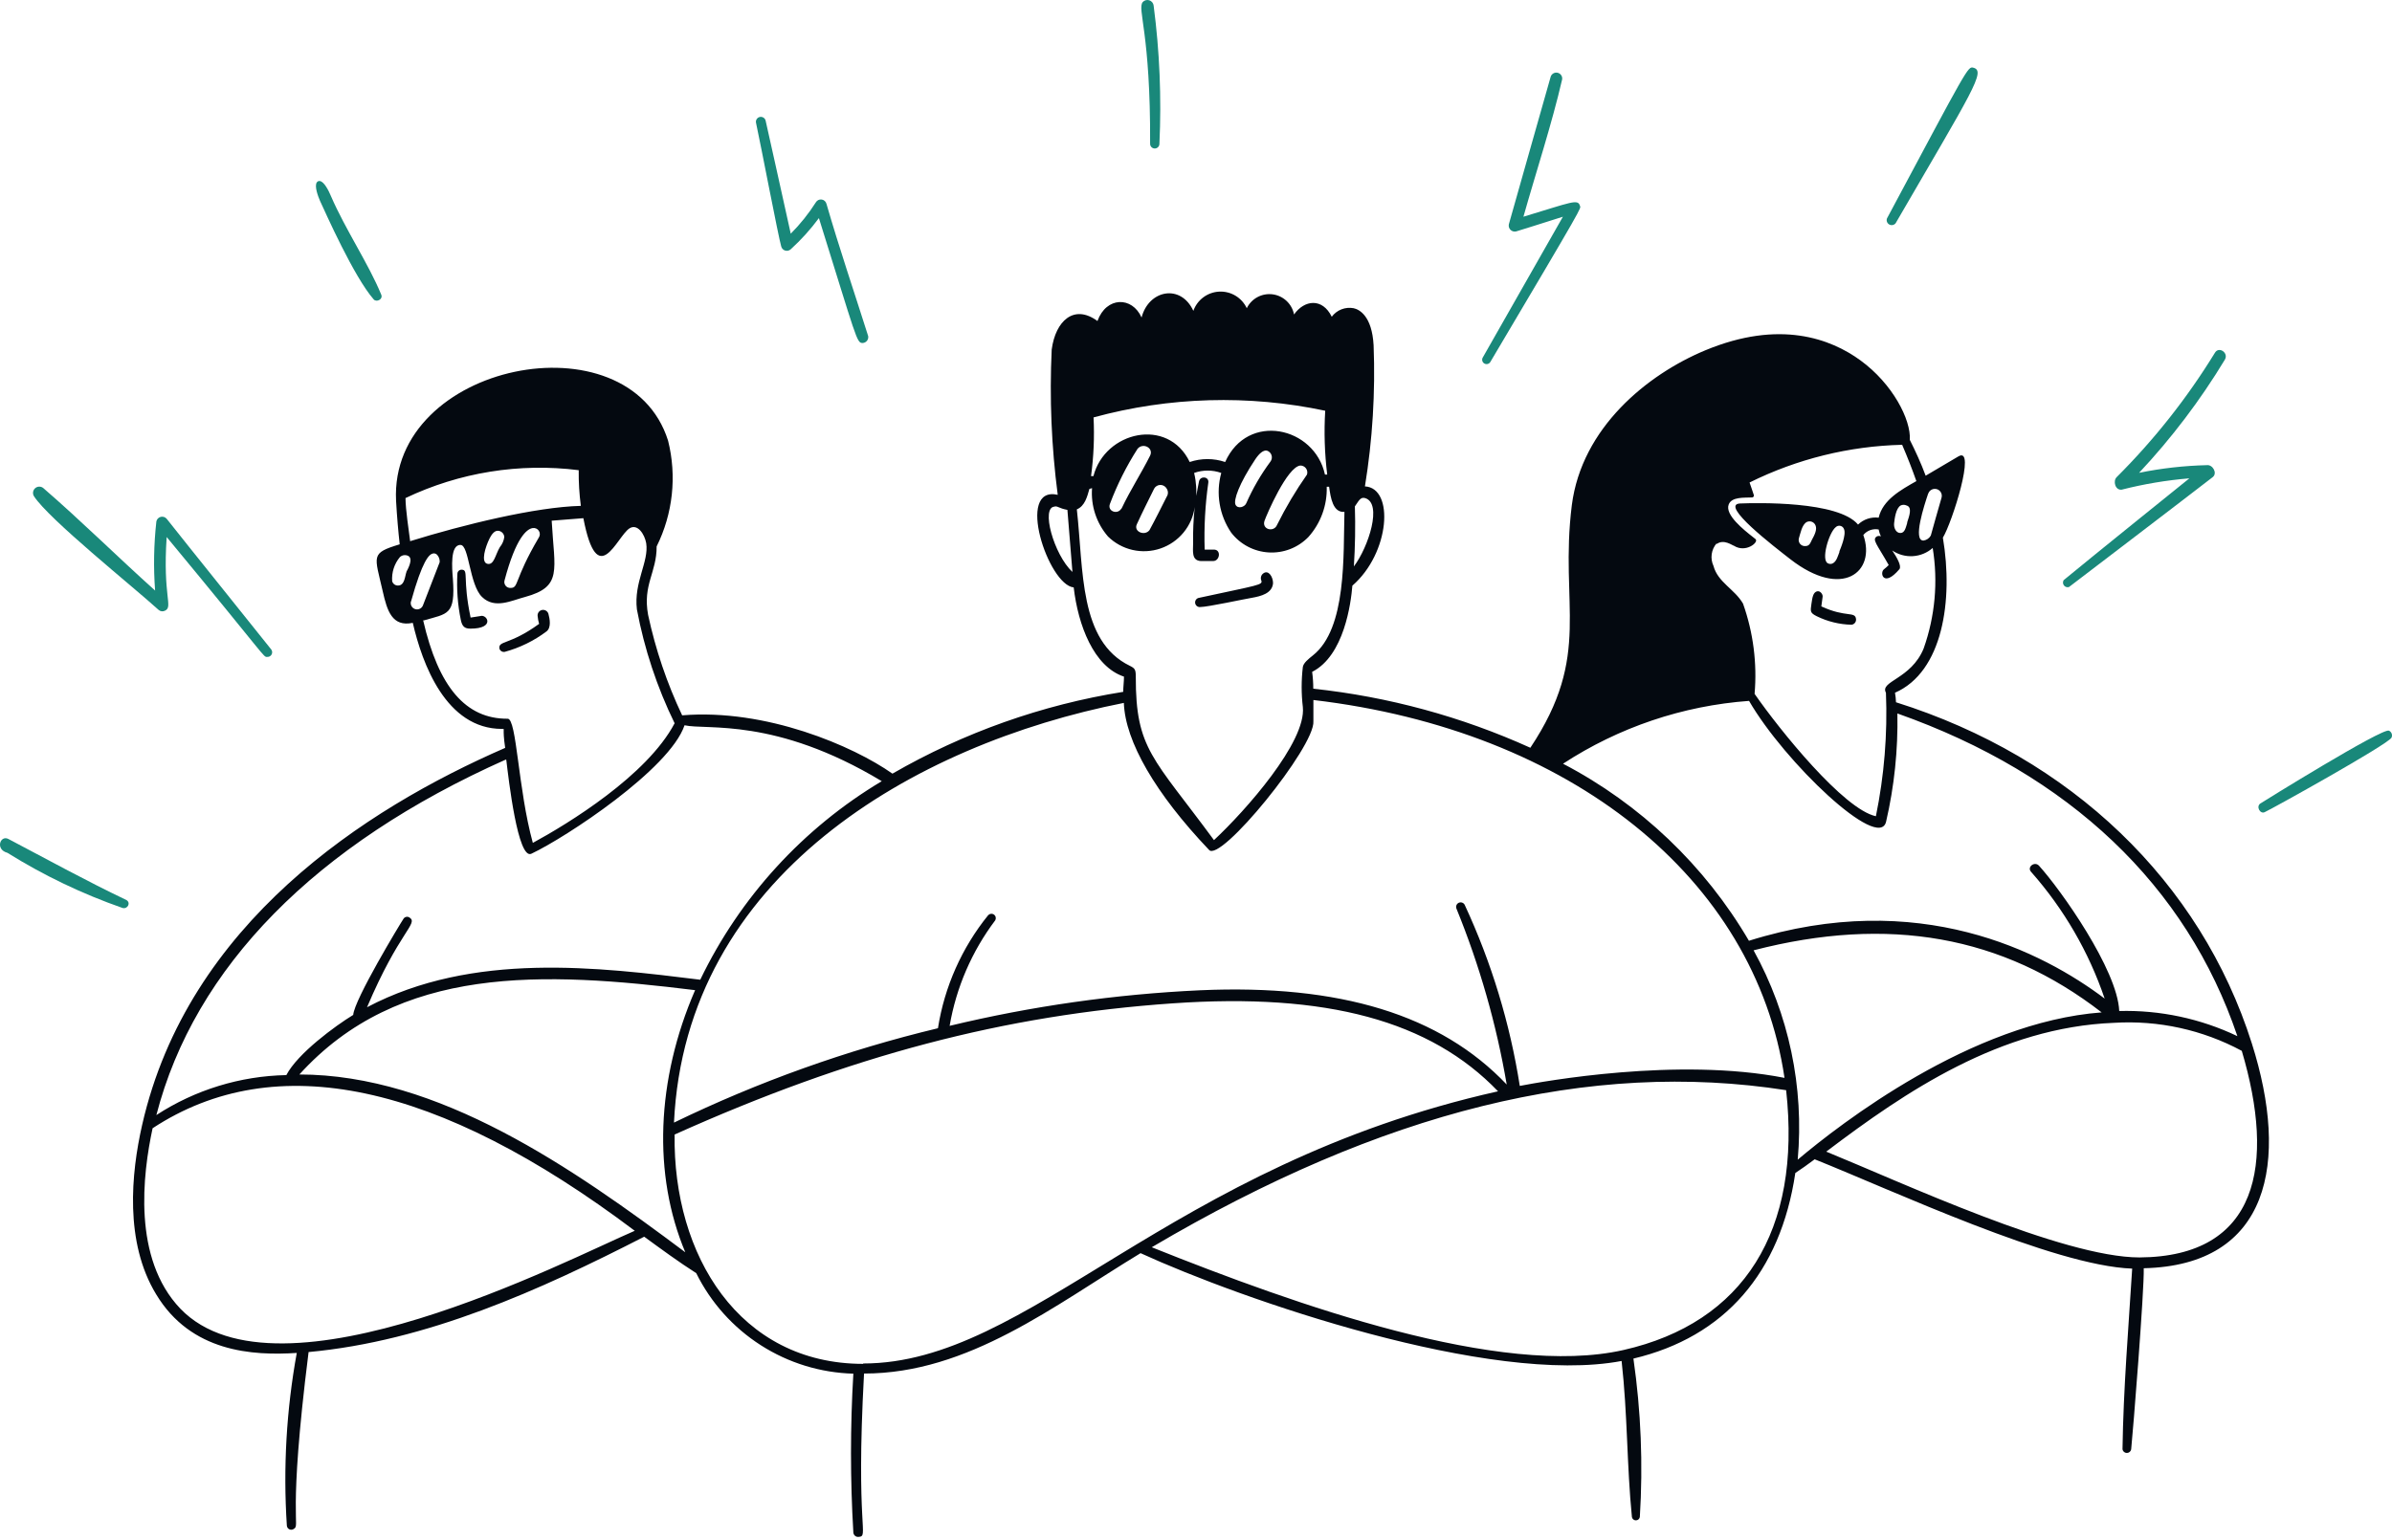 <svg xmlns="http://www.w3.org/2000/svg" fill="none" viewBox="0 0 500 322" height="322" width="500">
<path fill="#19887A" d="M78.113 62.603C78.691 63.26 80.11 62.603 79.689 61.605C77.062 55.194 72.228 48.047 69.18 41.006C68.707 39.876 67.761 37.958 66.841 37.853C66.726 37.837 66.609 37.853 66.502 37.899C66.395 37.945 66.304 38.02 66.237 38.116C65.659 38.904 66.5 41.085 66.894 42.004C68.103 44.605 73.962 57.848 78.113 62.603ZM163.294 51.516C163.343 51.721 163.445 51.909 163.59 52.063C163.735 52.216 163.917 52.329 164.119 52.39C164.321 52.451 164.536 52.459 164.741 52.411C164.947 52.364 165.136 52.263 165.291 52.12C167.46 50.145 169.431 47.962 171.176 45.604C179.059 70.827 179.059 71.72 180.293 71.72C180.471 71.715 180.644 71.672 180.803 71.594C180.962 71.516 181.103 71.405 181.215 71.268C181.327 71.131 181.408 70.971 181.453 70.8C181.498 70.629 181.506 70.45 181.476 70.275C178.533 60.974 175.433 51.883 172.753 42.608C172.693 42.378 172.566 42.17 172.388 42.012C172.211 41.853 171.99 41.751 171.754 41.717C171.518 41.683 171.278 41.72 171.063 41.822C170.848 41.925 170.668 42.089 170.546 42.293C169.037 44.666 167.275 46.869 165.291 48.862C163.714 41.663 160.036 25.215 160.036 25.215C159.97 24.95 159.801 24.723 159.567 24.582C159.333 24.442 159.053 24.4 158.788 24.466C158.523 24.532 158.296 24.701 158.155 24.935C158.015 25.169 157.973 25.449 158.039 25.714C158.933 29.787 162.742 49.703 163.294 51.516ZM26.432 188.194C17.971 184.148 10.431 179.996 1.76 175.425C0.079 174.531 -1.078 177.606 1.55 178.315C9.12 183.04 17.192 186.909 25.617 189.849C26.668 190.138 27.404 188.772 26.432 188.194ZM33.158 127.527C33.338 127.687 33.564 127.787 33.803 127.816C34.043 127.844 34.285 127.798 34.498 127.684C36.232 126.844 33.999 124.768 34.839 112.288C56.148 138.01 54.965 137.353 55.859 137.353C56.044 137.365 56.228 137.323 56.39 137.234C56.552 137.144 56.685 137.01 56.774 136.847C56.862 136.684 56.902 136.499 56.889 136.314C56.876 136.129 56.81 135.952 56.7 135.803C53.363 131.599 38.754 113.444 34.866 108.504C34.719 108.319 34.523 108.18 34.3 108.102C34.077 108.025 33.837 108.014 33.607 108.069C33.377 108.124 33.169 108.244 33.005 108.414C32.842 108.585 32.731 108.798 32.685 109.03C32.151 113.828 32.063 118.666 32.422 123.481C24.54 116.413 16.999 108.925 9.038 102.041C8.797 101.847 8.496 101.745 8.187 101.752C7.878 101.759 7.581 101.874 7.349 102.078C7.117 102.282 6.964 102.562 6.917 102.867C6.87 103.173 6.933 103.485 7.094 103.749C10.194 108.557 27.693 122.561 33.158 127.527ZM240.409 30.076C240.409 30.334 240.511 30.581 240.694 30.763C240.876 30.945 241.123 31.048 241.381 31.048C241.639 31.048 241.886 30.945 242.068 30.763C242.251 30.581 242.353 30.334 242.353 30.076C242.804 20.425 242.399 10.753 241.145 1.174C241.118 0.921 241.018 0.682 240.857 0.485C240.697 0.287 240.483 0.141 240.241 0.063C239.999 -0.015 239.739 -0.021 239.494 0.046C239.249 0.112 239.028 0.249 238.859 0.438C237.676 1.962 240.514 6.77 240.409 30.076ZM311.507 75.714C331.502 41.978 330.424 43.66 330.267 43.055C329.82 41.531 328.559 42.267 318.443 45.315C321.071 35.987 324.355 26.029 326.536 16.597C326.581 16.292 326.511 15.981 326.338 15.725C326.166 15.47 325.904 15.288 325.605 15.215C325.305 15.143 324.989 15.185 324.719 15.334C324.449 15.483 324.244 15.727 324.145 16.019C321.176 26.529 318.233 36.802 315.396 46.891C315.35 47.1 315.358 47.316 315.418 47.521C315.479 47.726 315.591 47.912 315.743 48.062C315.896 48.211 316.083 48.32 316.289 48.377C316.495 48.434 316.712 48.438 316.919 48.389C316.919 48.389 323.882 46.234 326.694 45.315L309.904 74.821C309.805 75.031 309.79 75.272 309.861 75.494C309.932 75.716 310.085 75.902 310.289 76.016C310.492 76.129 310.731 76.161 310.957 76.105C311.183 76.049 311.38 75.909 311.507 75.714ZM499.368 152.776C498.002 152.119 472.726 167.832 472.463 168.015C471.543 168.672 472.463 170.301 473.409 169.802C474.933 169.119 499.079 155.693 499.893 154.248C499.956 154.117 499.991 153.975 499.999 153.83C500.006 153.685 499.985 153.54 499.936 153.403C499.887 153.266 499.812 153.141 499.714 153.033C499.617 152.926 499.499 152.838 499.368 152.776ZM432.474 122.745C432.474 122.745 457.802 103.433 462.531 99.755C463.556 98.941 462.531 97.127 461.323 97.259C456.555 97.373 451.807 97.909 447.135 98.862C453.917 91.626 459.922 83.701 465.054 75.215C465.921 73.796 463.819 72.325 462.978 73.77C457.189 83.212 450.301 91.935 442.458 99.755C441.617 100.569 442.142 102.566 443.509 102.382C448.146 101.201 452.875 100.41 457.644 100.018C457.644 100.018 437.571 116.176 431.37 121.3C431.266 121.467 431.215 121.663 431.224 121.86C431.234 122.057 431.303 122.247 431.423 122.403C431.543 122.56 431.707 122.677 431.895 122.738C432.083 122.799 432.284 122.801 432.474 122.745ZM396.241 46.681C412.374 18.883 415.185 14.837 412.479 14.153C411.323 13.864 411.375 13.97 394.428 45.683C394.349 45.916 394.354 46.171 394.443 46.401C394.533 46.631 394.7 46.823 394.916 46.942C395.133 47.061 395.384 47.1 395.626 47.052C395.869 47.005 396.086 46.873 396.241 46.681Z"></path>
<path fill="#040910" d="M379.741 128.841C382.009 129.958 384.492 130.568 387.019 130.627C387.161 130.611 387.298 130.567 387.423 130.497C387.548 130.427 387.657 130.333 387.745 130.221C387.833 130.108 387.898 129.98 387.936 129.842C387.973 129.704 387.983 129.56 387.965 129.419C387.755 127.763 385.889 129.182 380.713 126.791L380.976 124.847C381.108 124.295 380.451 123.402 379.741 123.665C379.032 123.927 378.848 124.768 378.638 126.292C378.428 127.816 378.322 128.131 379.741 128.841ZM105.491 136.302C108.653 135.443 111.622 133.989 114.24 132.02C115.265 131.232 114.923 129.392 114.634 128.341C114.552 128.069 114.372 127.836 114.129 127.688C113.885 127.54 113.596 127.487 113.316 127.539C113.036 127.591 112.785 127.745 112.611 127.97C112.438 128.196 112.353 128.478 112.375 128.762C112.425 129.331 112.53 129.894 112.69 130.443C106.463 134.989 104.046 133.859 104.414 135.698C104.495 135.908 104.647 136.083 104.844 136.193C105.04 136.304 105.269 136.342 105.491 136.302ZM98.344 131.442C103.599 131.442 101.812 128.341 100.394 128.814L98.371 129.13C96.636 120.906 98.029 119.172 96.531 119.119C96.305 119.105 96.083 119.179 95.911 119.326C95.739 119.473 95.632 119.682 95.612 119.907C95.426 123.156 95.665 126.415 96.321 129.603C96.61 131.021 97.136 131.442 98.344 131.442ZM250.919 126.923C252.416 126.923 260.299 125.215 261.639 125.005C263.609 124.663 265.948 124.059 266.105 121.93C266.105 120.617 265.159 119.093 264.082 119.881C263.858 120.038 263.693 120.266 263.612 120.527C263.531 120.789 263.539 121.07 263.635 121.326C264.03 122.351 263.189 122.272 250.498 125.031C250.265 125.103 250.067 125.26 249.945 125.471C249.822 125.683 249.784 125.932 249.836 126.17C249.889 126.409 250.03 126.619 250.231 126.758C250.431 126.897 250.677 126.956 250.919 126.923Z"></path>
<path fill="#040910" d="M470.703 218.173C459.983 184.358 432.895 158.347 396.321 146.838C396.296 146.169 396.226 145.502 396.111 144.842C406.095 140.48 408.328 125.477 406.121 112.419C408.039 109.293 413.136 93.213 409.379 95.42L402.522 99.466C401.549 96.839 400.42 94.395 399.211 91.978C399.474 87.774 395.638 80.26 388.885 75.346C382.685 70.827 372.017 66.781 356.463 73.244C344.324 78.289 330.635 89.429 328.56 105.614C325.932 126.634 332.895 136.828 319.889 156.35C305.518 149.843 290.2 145.674 274.514 144.001C274.514 142.823 274.435 141.647 274.277 140.48C280.977 137.091 282.396 126.056 282.685 122.456C290.567 115.625 291.487 102.015 285.312 101.699C286.899 91.949 287.506 82.064 287.125 72.193C286.784 66.071 284.156 64.705 282.948 64.442C282.095 64.281 281.214 64.363 280.405 64.679C279.597 64.995 278.893 65.532 278.376 66.229C276.405 62.209 272.622 62.708 270.494 65.756C270.285 64.674 269.741 63.686 268.939 62.93C268.138 62.174 267.119 61.689 266.027 61.544C264.935 61.399 263.825 61.6 262.853 62.12C261.882 62.641 261.099 63.453 260.614 64.442C260.105 63.358 259.285 62.449 258.258 61.832C257.231 61.214 256.043 60.916 254.846 60.975C253.649 61.035 252.497 61.448 251.536 62.164C250.575 62.879 249.848 63.865 249.448 64.994C246.821 59.293 240.121 60.606 238.623 66.387C236.652 61.946 231.266 61.973 229.401 67.122C224.487 63.497 220.625 67.122 219.837 73.087C219.36 83.228 219.782 93.392 221.098 103.46C212.191 101.463 219.127 122.325 224.435 122.824C225.354 130.706 228.612 139.377 234.945 141.478C234.945 142.529 234.787 143.607 234.787 144.658C217.799 147.371 201.45 153.167 186.547 161.762C178.35 155.982 160.116 148.126 142.591 149.571C139.415 142.862 137.026 135.809 135.47 128.552C134.314 122.219 137.283 119.723 137.257 114.258C140.659 107.403 141.506 99.559 139.648 92.135C131.372 65.861 81.372 75.845 82.79 104.695C82.974 107.979 83.263 111.263 83.552 113.812C77.378 115.677 78.298 116.124 80.005 123.638C80.925 127.737 81.976 131.126 86.285 130.233C88.255 138.772 93.221 152.409 104.94 152.409C105.649 152.409 104.94 151.962 105.596 156.376C76.196 169.172 39.28 193.16 29.716 235.199C27.404 245.341 26.012 259.739 32.633 270.616C39.911 282.729 52.785 283.491 62.034 282.886C59.869 294.781 59.172 306.896 59.958 318.961C59.963 319.129 60.014 319.293 60.106 319.435C60.197 319.576 60.326 319.69 60.478 319.763C60.63 319.837 60.799 319.867 60.967 319.85C61.135 319.834 61.295 319.772 61.429 319.67C62.848 318.83 60.063 317.936 64.504 282.702C89.254 280.417 112.848 269.776 134.656 258.583C138.255 261.21 141.829 263.838 145.533 266.202C148.579 272.361 153.247 277.573 159.034 281.276C164.821 284.98 171.508 287.035 178.376 287.222C177.719 298.282 177.719 309.372 178.376 320.432C178.386 320.566 178.423 320.696 178.484 320.816C178.545 320.935 178.63 321.04 178.733 321.126C178.836 321.212 178.955 321.276 179.083 321.315C179.212 321.354 179.346 321.366 179.48 321.352C181.739 321.142 178.823 320.012 180.609 287.195C202.47 287.195 220.415 272.928 238.413 262.025C259.59 271.72 311.508 289.77 338.964 284.568C340.225 295.761 340.041 306.376 341.119 317.201C341.153 317.395 341.255 317.571 341.407 317.697C341.558 317.824 341.749 317.893 341.946 317.893C342.144 317.893 342.335 317.824 342.486 317.697C342.637 317.571 342.739 317.395 342.774 317.201C343.464 306.14 343.015 295.038 341.434 284.069C360.483 279.55 372.175 266.123 375.275 245.262C376.536 244.421 377.903 243.475 379.322 242.398C395.585 248.888 429.243 264.678 445.69 265.256C444.928 277.474 443.851 290.375 443.667 303.039C443.704 303.253 443.815 303.447 443.981 303.587C444.146 303.727 444.357 303.803 444.574 303.803C444.791 303.803 445.001 303.727 445.167 303.587C445.332 303.447 445.443 303.253 445.48 303.039C445.848 299.544 448.239 269.723 448.107 265.178C474.434 264.573 478.586 243.028 470.703 218.173ZM283.21 105.877C283.92 104.931 284.314 103.828 285.339 104.143C289.017 105.22 286.074 114.363 283 118.436C283.263 114.258 283.342 110.028 283.21 105.877ZM220.494 105.877C221.334 105.877 221.229 106.245 223.121 106.613L224.172 119.592C220.284 115.992 217.472 105.929 220.494 105.929V105.877ZM403.047 103.249C403.159 102.88 403.412 102.57 403.752 102.388C404.092 102.206 404.491 102.166 404.86 102.277C405.229 102.389 405.539 102.642 405.722 102.982C405.904 103.322 405.944 103.721 405.832 104.09C404.913 107.348 404.203 109.713 403.599 111.973C403.444 112.254 403.225 112.495 402.961 112.677C402.696 112.86 402.393 112.978 402.075 113.024C399.763 113.102 402.233 105.614 403.047 103.197V103.249ZM358.828 113.759C360.325 112.629 362.138 114.074 362.427 114.101C364.897 115.677 367.682 113.391 366.973 112.734L366.447 112.314C364.503 110.79 360.509 107.637 361.35 105.483C361.98 103.854 364.555 104.09 366.237 104.011C366.297 104.01 366.355 103.994 366.408 103.967C366.461 103.939 366.507 103.899 366.542 103.851C366.578 103.803 366.602 103.748 366.613 103.689C366.623 103.63 366.621 103.57 366.605 103.512C366.342 102.671 366.027 101.831 365.711 100.885C375.641 95.96 386.528 93.27 397.608 93.002C398.738 95.63 399.71 98.126 400.577 100.596C397.293 102.461 393.562 104.511 392.695 108.242C391.914 108.145 391.122 108.224 390.376 108.474C389.63 108.724 388.95 109.139 388.386 109.687C384.261 104.721 367.183 105.141 363.741 105.273C359.3 105.457 371.019 114.416 374.251 116.938C385.102 125.372 392.196 119.566 389.49 111.867C389.869 111.402 390.368 111.049 390.932 110.845C391.497 110.642 392.106 110.595 392.695 110.711C392.793 111.211 392.952 111.696 393.168 112.156C393.037 112.092 392.893 112.058 392.748 112.058C392.602 112.058 392.458 112.092 392.327 112.156C391.25 112.84 392.327 113.759 394.797 118.147C394.492 118.457 394.167 118.746 393.825 119.014C392.826 119.75 393.694 122.955 397.03 119.014C397.53 118.41 396.584 116.649 395.533 115.099C396.801 115.964 398.321 116.381 399.853 116.286C401.385 116.191 402.841 115.588 403.993 114.574C405.142 121.628 404.491 128.857 402.101 135.593C399.474 142.03 392.879 142.398 394.219 144.842C394.566 153.504 393.86 162.177 392.117 170.669C385.365 169.198 372.07 152.724 366.762 145.078C367.312 138.689 366.488 132.257 364.345 126.213C362.585 123.165 359.09 121.773 358.171 118.331C357.812 117.563 357.683 116.708 357.8 115.869C357.916 115.03 358.273 114.242 358.828 113.602V113.759ZM398.659 109.371C398.37 110.238 398.186 111.447 397.241 111.447C396.295 111.447 395.822 110.344 395.927 109.398C396.032 108.452 396.295 106.271 397.293 105.693C397.485 105.598 397.696 105.549 397.911 105.549C398.125 105.549 398.336 105.598 398.528 105.693C399.763 106.035 399.106 107.874 398.659 109.214V109.371ZM384.498 115.414C384.208 116.124 383.919 117.411 383.079 117.805C382.931 117.877 382.77 117.915 382.606 117.915C382.442 117.915 382.28 117.877 382.133 117.805C380.556 117.227 382.29 111.368 383.709 110.238C383.833 110.112 383.987 110.02 384.156 109.969C384.325 109.918 384.504 109.91 384.677 109.947C384.85 109.983 385.011 110.063 385.145 110.178C385.279 110.294 385.381 110.441 385.443 110.606C385.995 111.815 384.655 114.863 384.498 115.257V115.414ZM378.743 112.866C378.402 113.549 378.244 114.18 377.351 114.18C377.141 114.194 376.93 114.157 376.738 114.071C376.545 113.985 376.377 113.854 376.247 113.688C376.118 113.522 376.031 113.327 375.994 113.119C375.957 112.912 375.972 112.698 376.037 112.498C376.326 111.631 376.642 109.66 377.693 109.135C377.859 109.058 378.04 109.016 378.223 109.012C378.406 109.007 378.589 109.041 378.758 109.11C378.928 109.179 379.082 109.282 379.211 109.413C379.339 109.544 379.44 109.699 379.505 109.871C379.873 110.738 379.269 111.92 378.743 112.866ZM365.606 146.549C373.068 159.424 392.721 178.078 394.245 171.825C395.964 164.402 396.758 156.795 396.61 149.177C432.606 161.894 457.041 185.199 467.682 216.649C459.979 212.973 451.516 211.172 442.984 211.394C442.616 202.75 430.766 186.04 426.221 181.021C425.301 179.997 423.594 181.31 424.592 182.335C431.407 190.052 436.623 199.045 439.936 208.793C427.062 199.098 401.129 185.567 365.58 196.707C356.357 180.965 342.891 168.136 326.72 159.687C338.357 152.077 351.739 147.556 365.606 146.549ZM228.586 87.275C244.386 82.962 260.988 82.485 277.01 85.882C276.74 90.335 276.881 94.803 277.43 99.23H276.957C274.776 89.193 260.798 86.092 256.095 96.602C253.693 95.787 251.089 95.787 248.686 96.602C244.141 87.143 230.977 90.191 228.56 99.545H228.061C228.613 95.48 228.789 91.372 228.586 87.275ZM264.319 108.898C264.792 107.558 269.049 97.627 271.807 97.338C272.037 97.335 272.264 97.387 272.469 97.489C272.675 97.591 272.853 97.741 272.989 97.926C273.125 98.111 273.216 98.326 273.252 98.552C273.289 98.779 273.271 99.011 273.2 99.23C270.854 102.571 268.764 106.084 266.947 109.739C266.29 111.368 263.715 110.738 264.319 108.898ZM260.509 105.22C260.194 106.008 258.775 106.481 258.276 105.562C257.777 104.642 258.985 101.148 262.401 96.024C263.268 94.737 264.083 94.106 264.792 94.211C265.023 94.277 265.234 94.398 265.407 94.565C265.58 94.731 265.71 94.937 265.785 95.165C265.861 95.393 265.879 95.636 265.838 95.873C265.798 96.11 265.7 96.333 265.554 96.523C263.554 99.226 261.862 102.143 260.509 105.22ZM237.651 109.582C238.781 107.112 240.042 104.616 241.25 102.172C241.379 101.937 241.569 101.74 241.801 101.603C242.032 101.466 242.295 101.394 242.564 101.394C242.833 101.394 243.096 101.466 243.328 101.603C243.559 101.74 243.749 101.937 243.878 102.172C244.043 102.422 244.131 102.714 244.131 103.013C244.131 103.312 244.043 103.604 243.878 103.854C242.722 106.14 241.539 108.531 240.278 110.843C239.28 112.156 236.863 111.158 237.651 109.582ZM234.472 106.271L234.314 106.455C233.499 107.637 231.45 106.875 232.002 105.378C233.519 101.341 235.456 97.475 237.782 93.843C238.912 92.477 241.198 93.659 240.41 95.262C238.544 98.993 236.258 102.488 234.472 106.271ZM225.092 106.507C226.773 105.798 227.246 103.88 227.719 102.225L228.271 102.067C228.133 103.89 228.357 105.722 228.93 107.458C229.502 109.194 230.413 110.8 231.608 112.183C233.025 113.574 234.801 114.545 236.737 114.986C238.674 115.428 240.695 115.322 242.575 114.682C244.455 114.041 246.12 112.891 247.385 111.36C248.65 109.828 249.464 107.976 249.737 106.008C249.465 108.539 249.351 111.083 249.395 113.628C249.395 115.204 249.028 117.175 250.972 117.306H253.599C254.966 117.306 255.333 114.942 253.757 114.915H251.813C251.659 110.234 251.914 105.548 252.575 100.911C252.758 99.624 250.893 99.44 250.63 100.648C249.474 106.297 250.63 103.066 249.606 98.888C251.44 98.23 253.446 98.23 255.281 98.888C254.702 100.994 254.588 103.201 254.947 105.356C255.305 107.511 256.127 109.562 257.356 111.368C258.293 112.581 259.479 113.579 260.834 114.293C262.19 115.008 263.683 115.423 265.213 115.51C266.743 115.597 268.273 115.355 269.701 114.799C271.129 114.243 272.421 113.386 273.489 112.288C276.07 109.407 277.444 105.644 277.325 101.778H277.824C278.139 104.064 278.612 107.217 281.03 107.033C280.767 116.019 281.555 131.415 274.435 137.038C273.515 137.774 272.464 138.615 272.333 139.455C272.004 142.24 272.004 145.053 272.333 147.837C273.095 155.115 260.352 169.513 253.757 175.661C241.04 158.373 237.388 156.665 237.414 141.505C237.414 139.981 237.23 139.744 236.179 139.219C225.538 134.069 226.511 119.224 225.092 106.507ZM234.918 146.97C235.207 155.036 241.539 165.94 252.706 177.684C254.966 180.627 274.934 156.113 274.54 150.806V146.365C328.323 152.698 366.868 183.649 373.016 225.372C350.683 220.984 322.464 226.134 317.682 227.054C315.631 213.987 311.767 201.27 306.2 189.271C306.106 189.038 305.923 188.851 305.692 188.753C305.46 188.654 305.199 188.652 304.965 188.746C304.732 188.84 304.545 189.023 304.447 189.254C304.348 189.486 304.346 189.747 304.44 189.981C309.271 201.823 312.795 214.158 314.95 226.765C301.129 212.209 280.11 205.745 250.814 207.059C233.181 207.876 215.665 210.366 198.502 214.495C199.875 206.482 203.145 198.915 208.04 192.424C208.147 192.229 208.179 192.001 208.131 191.783C208.083 191.565 207.957 191.372 207.777 191.24C207.597 191.108 207.375 191.046 207.152 191.066C206.93 191.086 206.723 191.186 206.568 191.347C201.048 198.168 197.423 206.325 196.059 214.994C177.009 219.563 158.51 226.179 140.883 234.726C143.3 183.255 190.883 155.667 234.918 146.97ZM120.967 98.31C120.94 100.805 121.089 103.298 121.414 105.772C111.955 106.008 96.926 109.687 85.733 113.155C85.444 110.843 84.787 106.639 84.761 104.143C96.023 98.775 108.589 96.751 120.967 98.31ZM112.612 112.419C107.357 121.352 108.487 122.929 106.726 122.929C106.529 122.941 106.331 122.905 106.15 122.825C105.969 122.745 105.811 122.622 105.687 122.468C105.563 122.313 105.479 122.131 105.44 121.937C105.401 121.743 105.41 121.542 105.465 121.352C107.856 112.314 110.142 110.633 111.298 110.422C111.55 110.371 111.812 110.396 112.049 110.495C112.287 110.594 112.489 110.761 112.63 110.976C112.772 111.191 112.846 111.443 112.842 111.701C112.839 111.958 112.759 112.208 112.612 112.419ZM104.493 114.39C103.521 115.992 103.284 118.226 101.866 117.884C100.447 117.543 101.471 114.337 102.312 112.629C103.153 110.922 103.889 110.895 104.388 111.027C104.669 111.103 104.919 111.266 105.103 111.492C105.287 111.719 105.395 111.997 105.413 112.288C105.31 113.061 104.991 113.789 104.493 114.39ZM84.945 119.645C84.656 120.328 84.63 122.43 83.211 122.43C82.935 122.44 82.663 122.358 82.439 122.196C82.215 122.034 82.052 121.802 81.976 121.536C81.837 119.698 82.421 117.879 83.605 116.465C83.849 116.247 84.156 116.112 84.481 116.079C84.807 116.046 85.135 116.117 85.418 116.282C86.049 116.702 85.917 117.805 84.945 119.566V119.645ZM85.917 125.767C88.308 117.175 89.674 115.914 90.489 115.73C90.656 115.691 90.831 115.7 90.994 115.756C91.156 115.812 91.3 115.912 91.408 116.045C91.766 116.459 91.945 116.997 91.908 117.543L88.439 126.502C88.331 126.837 88.095 127.115 87.782 127.275C87.469 127.435 87.106 127.464 86.771 127.356C86.436 127.248 86.159 127.012 85.999 126.699C85.838 126.386 85.809 126.022 85.917 125.688V125.767ZM88.544 129.734C93.589 128.263 95.218 128.683 94.666 121.011C94.483 118.83 94.062 113.864 96.269 113.943C98.056 113.943 98.108 122.246 100.762 124.821C103.416 127.396 106.858 125.583 109.748 124.821C117.63 122.666 115.896 119.303 115.318 108.872L121.939 108.347C124.908 123.743 128.902 112.209 131.582 110.475C133.29 109.398 134.761 111.762 135.076 113.575C135.68 117.464 132.449 121.72 133.132 127.422C134.68 135.674 137.331 143.681 141.014 151.226C135.26 162.156 118.734 172.246 111.377 176.239C108.276 164.994 108.014 150.228 106.122 150.28C97.399 150.333 91.671 143.738 88.439 129.655L88.544 129.734ZM105.833 158.898C106.306 162.866 108.25 179.918 111.088 178.499C118.234 175.136 139.989 160.843 143.09 151.647C147.688 152.698 162.034 149.913 184.314 163.339C167.873 173.159 154.679 187.595 146.374 204.852C125.118 202.225 98.818 198.94 76.721 210.606C83.474 194.684 87.52 193.107 85.602 191.846C85.502 191.778 85.391 191.731 85.272 191.708C85.155 191.684 85.033 191.684 84.915 191.709C84.797 191.734 84.686 191.782 84.587 191.85C84.488 191.919 84.405 192.007 84.341 192.109C83.657 193.134 74.067 208.977 73.831 212.209C70.126 214.468 62.218 220.249 59.853 224.794C50.194 224.982 40.781 227.877 32.685 233.149C40.673 202.225 65.922 176.555 105.728 158.819L105.833 158.898ZM37.704 273.638C27.667 263.128 29.822 245.551 31.897 235.908C57.541 219.066 91.435 226.265 132.685 257.348C118.812 263.286 58.198 294.894 37.704 273.638ZM62.507 224.742C83.368 201.646 113.531 203.118 145.297 207.033C137.152 225.819 136.442 245.656 143.247 261.841C119.601 244.132 91.671 224.663 62.507 224.663V224.742ZM180.426 285.172C154.545 285.172 140.646 262.445 141.014 237.222C177.798 220.695 209.931 212.235 245.139 209.791C277.299 207.558 298.949 213.417 313.137 228.183C243.825 243.712 215.213 285.093 180.426 285.093V285.172ZM339.332 282.282C313.61 288.089 271.019 272.902 240.751 260.79C288.991 232.309 332.396 221.562 373.357 227.947C376.589 257.295 364.503 276.581 339.332 282.282ZM375.774 242.503C377.138 227.31 373.927 212.057 366.552 198.704C394.771 191.4 418.601 195.656 439.306 211.683C412.112 213.706 384.708 234.936 375.748 242.503H375.774ZM447.24 262.918C431.161 262.918 397.319 247.153 381.739 240.795C398.397 228.183 418.129 214.81 441.88 213.864C451.159 213.291 460.414 215.32 468.601 219.723C475.643 243.475 472.122 262.76 447.214 262.918H447.24Z"></path>
</svg>
